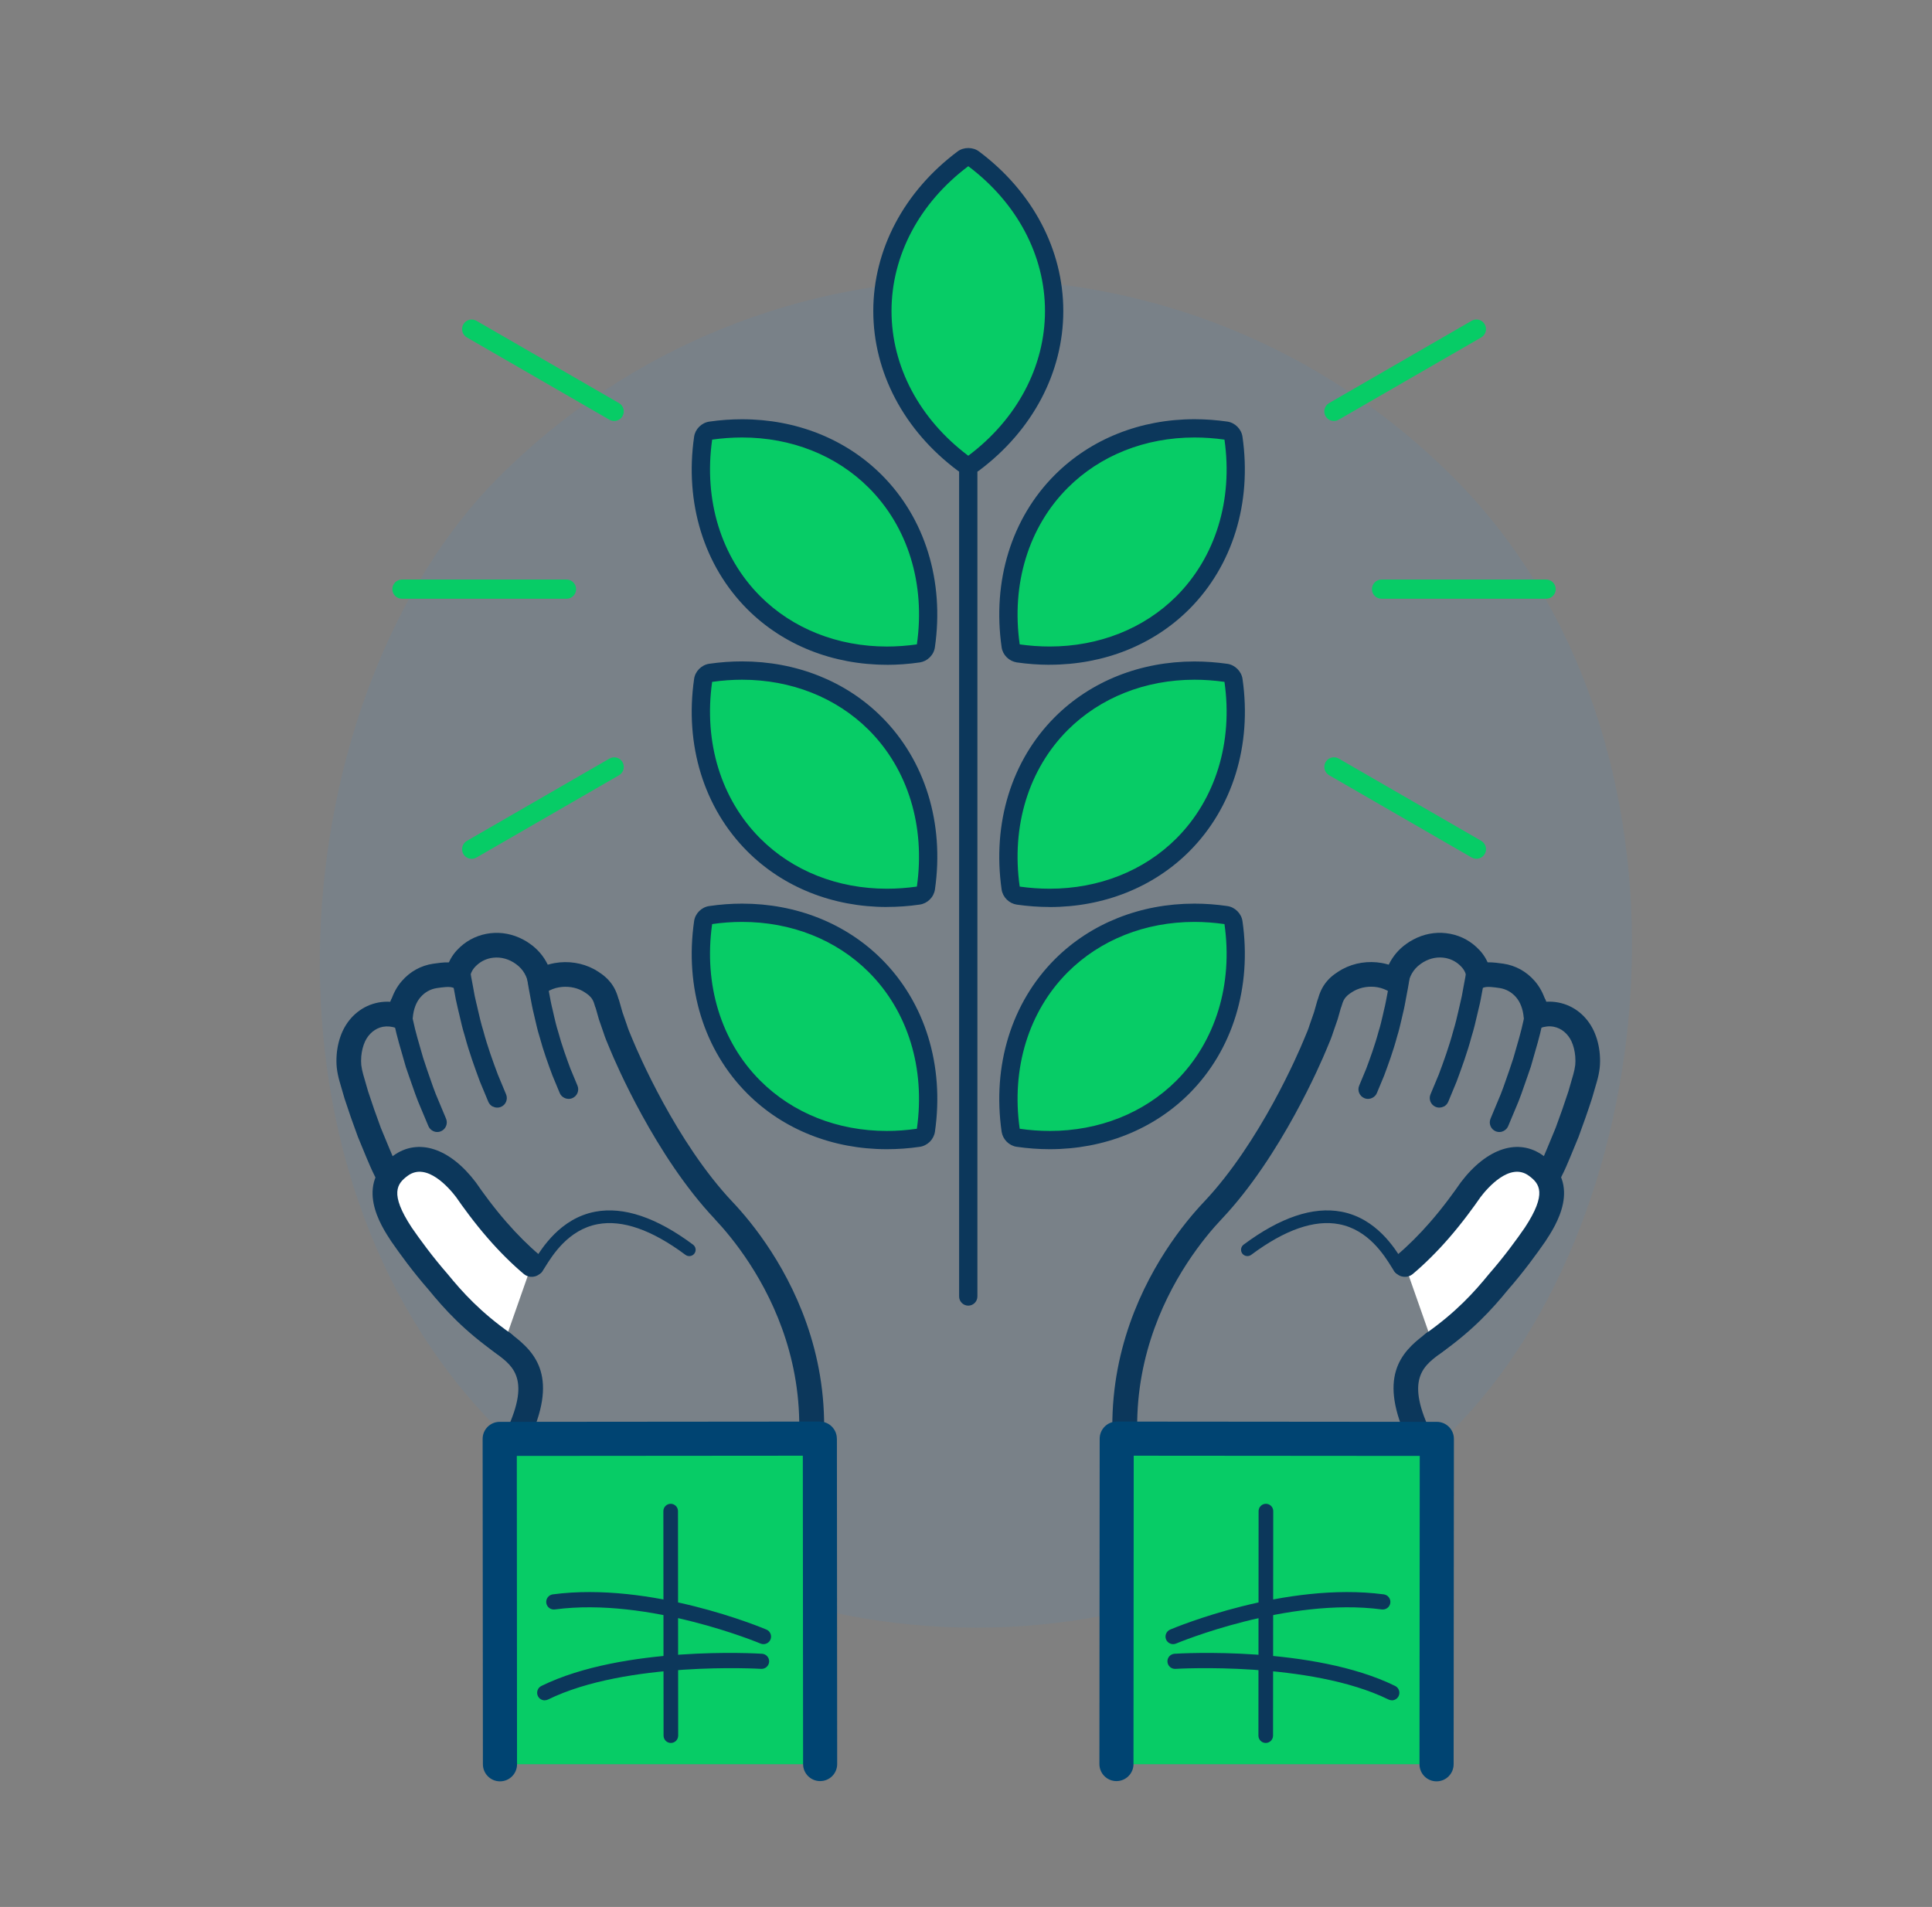 <svg width="78" height="77" viewBox="0 0 78 77" fill="none" xmlns="http://www.w3.org/2000/svg">
<rect x="0" y="0" width="78" height="77" fill="#808080" stroke="none"/>
<rect opacity="0.1" x="39.4" width="54.447" height="54.447" rx="27.224" transform="rotate(45 39.4 0)" fill="#3F8ED4"/>
<path d="M59.801 33.952L54.047 30.63C53.986 30.595 53.92 30.579 53.854 30.579C53.719 30.579 53.59 30.649 53.518 30.772C53.411 30.957 53.474 31.195 53.66 31.302L59.413 34.624C59.598 34.731 59.836 34.668 59.943 34.482C60.05 34.295 59.985 34.059 59.801 33.952Z" fill="#07CC66"/>
<path d="M55.389 23.789C55.389 24.003 55.563 24.176 55.776 24.176H62.421C62.635 24.176 62.808 24.003 62.808 23.789C62.808 23.575 62.635 23.401 62.421 23.401H55.776C55.563 23.401 55.389 23.575 55.389 23.789Z" fill="#07CC66"/>
<path d="M54.046 16.947L59.8 13.625C59.984 13.518 60.049 13.282 59.942 13.095C59.87 12.97 59.741 12.902 59.606 12.902C59.541 12.902 59.473 12.918 59.412 12.954L53.659 16.276C53.473 16.383 53.41 16.619 53.517 16.805C53.624 16.991 53.86 17.054 54.046 16.947Z" fill="#07CC66"/>
<path d="M18.849 13.625L24.602 16.947C24.663 16.982 24.73 16.999 24.796 16.999C24.931 16.999 25.06 16.929 25.132 16.805C25.239 16.621 25.176 16.383 24.99 16.276L19.236 12.954C19.052 12.847 18.814 12.909 18.707 13.095C18.6 13.28 18.665 13.518 18.849 13.625Z" fill="#07CC66"/>
<path d="M23.259 23.789C23.259 23.575 23.086 23.401 22.872 23.401H16.228C16.014 23.401 15.84 23.575 15.84 23.789C15.84 24.003 16.014 24.176 16.228 24.176H22.872C23.086 24.176 23.259 24.003 23.259 23.789Z" fill="#07CC66"/>
<path d="M24.602 30.632L18.849 33.954C18.665 34.061 18.6 34.297 18.707 34.484C18.779 34.609 18.908 34.677 19.043 34.677C19.107 34.677 19.176 34.661 19.236 34.626L24.99 31.304C25.176 31.197 25.239 30.959 25.132 30.774C25.025 30.588 24.789 30.525 24.602 30.632Z" fill="#07CC66"/>
<path d="M39.304 6.409C39.182 6.319 39.004 6.319 38.882 6.409C36.812 7.957 35.624 10.198 35.624 12.557C35.624 14.916 36.812 17.158 38.882 18.705C38.941 18.75 39.016 18.773 39.092 18.773C39.168 18.773 39.241 18.75 39.304 18.705C41.374 17.158 42.56 14.916 42.56 12.557C42.56 10.198 41.374 7.957 39.304 6.409Z" fill="#07CC66"/>
<path d="M39.092 19.142C38.935 19.142 38.782 19.092 38.66 19C36.498 17.383 35.257 15.034 35.257 12.557C35.257 10.08 36.498 7.732 38.662 6.114C38.907 5.931 39.28 5.933 39.523 6.114C41.689 7.733 42.928 10.082 42.928 12.559C42.928 15.036 41.689 17.384 39.525 19.002C39.396 19.096 39.248 19.144 39.093 19.144L39.092 19.142ZM39.092 6.711C37.122 8.189 35.993 10.319 35.993 12.557C35.993 14.794 37.122 16.925 39.092 18.402C41.058 16.929 42.189 14.798 42.189 12.557C42.189 10.316 41.06 8.189 39.092 6.711Z" fill="#0C375B"/>
<path d="M28.685 17.39C28.536 17.412 28.409 17.537 28.386 17.689C28.017 20.247 28.763 22.671 30.432 24.338C32.1 26.008 34.523 26.751 37.082 26.384C37.156 26.373 37.226 26.334 37.279 26.282C37.333 26.229 37.37 26.161 37.381 26.085C37.75 23.527 37.004 21.103 35.335 19.437C33.667 17.768 31.242 17.021 28.685 17.392V17.39Z" fill="#07CC66"/>
<path d="M35.809 26.843C33.621 26.843 31.618 26.047 30.172 24.599C28.421 22.846 27.637 20.308 28.023 17.635C28.065 17.329 28.322 17.071 28.632 17.025C29.076 16.96 29.523 16.929 29.96 16.929C32.146 16.929 34.147 17.727 35.595 19.175C37.347 20.924 38.13 23.462 37.744 26.137C37.722 26.29 37.65 26.43 37.537 26.543C37.428 26.652 37.286 26.724 37.137 26.747C36.689 26.812 36.242 26.845 35.805 26.845L35.809 26.843ZM28.752 17.751C28.405 20.188 29.111 22.492 30.694 24.076C32.002 25.384 33.817 26.106 35.809 26.106C36.207 26.106 36.613 26.076 37.017 26.019C37.366 23.58 36.657 21.276 35.075 19.696C33.765 18.386 31.95 17.665 29.96 17.665C29.561 17.665 29.154 17.694 28.75 17.751H28.752Z" fill="#0C375B"/>
<path d="M49.5 17.39C49.649 17.412 49.777 17.537 49.799 17.689C50.168 20.247 49.422 22.671 47.753 24.338C46.084 26.008 43.66 26.751 41.102 26.384C41.028 26.373 40.958 26.334 40.906 26.282C40.852 26.229 40.816 26.161 40.804 26.085C40.437 23.527 41.181 21.103 42.85 19.437C44.52 17.768 46.943 17.021 49.5 17.392V17.39Z" fill="#07CC66"/>
<path d="M42.376 26.843C41.939 26.843 41.492 26.81 41.05 26.747C40.897 26.723 40.756 26.65 40.646 26.543C40.535 26.434 40.463 26.296 40.439 26.14C40.054 23.46 40.838 20.922 42.588 19.174C44.036 17.726 46.038 16.927 48.223 16.927C48.662 16.927 49.109 16.96 49.551 17.023C49.861 17.069 50.118 17.325 50.162 17.633C50.547 20.306 49.764 22.844 48.013 24.597C46.565 26.045 44.564 26.841 42.374 26.841L42.376 26.843ZM41.168 26.019C41.572 26.076 41.977 26.105 42.376 26.105C44.366 26.105 46.183 25.384 47.493 24.076C49.075 22.492 49.784 20.188 49.435 17.751C49.031 17.694 48.624 17.665 48.225 17.665C46.237 17.665 44.42 18.386 43.11 19.695C41.528 21.276 40.821 23.58 41.168 26.019Z" fill="#0C375B"/>
<path d="M28.685 27.17C28.536 27.192 28.409 27.319 28.386 27.469C28.017 30.025 28.763 32.451 30.432 34.118C32.099 35.786 34.523 36.533 37.082 36.164C37.156 36.153 37.226 36.116 37.279 36.063C37.333 36.011 37.37 35.941 37.381 35.867C37.749 33.309 37.004 30.885 35.335 29.215C33.667 27.548 31.242 26.803 28.685 27.17Z" fill="#07CC66"/>
<path d="M35.807 36.623C33.621 36.623 31.62 35.826 30.172 34.376C28.421 32.624 27.637 30.088 28.023 27.413C28.065 27.105 28.322 26.849 28.631 26.802C29.074 26.738 29.521 26.706 29.958 26.706C32.145 26.706 34.149 27.503 35.597 28.951C37.349 30.702 38.131 33.24 37.746 35.917C37.722 36.072 37.648 36.214 37.537 36.322C37.428 36.431 37.285 36.503 37.135 36.525C36.692 36.59 36.244 36.621 35.807 36.621V36.623ZM28.751 27.533C28.405 29.97 29.111 32.273 30.694 33.856C32.002 35.166 33.817 35.885 35.807 35.885C36.205 35.885 36.613 35.856 37.017 35.799C37.364 33.362 36.657 31.058 35.075 29.475C33.765 28.168 31.948 27.446 29.958 27.446C29.559 27.446 29.154 27.476 28.751 27.533Z" fill="#0C375B"/>
<path d="M49.5 27.169C49.649 27.192 49.777 27.319 49.799 27.468C50.168 30.025 49.422 32.45 47.753 34.118C46.084 35.785 43.66 36.533 41.102 36.164C41.028 36.153 40.958 36.116 40.906 36.062C40.852 36.011 40.816 35.94 40.804 35.867C40.437 33.308 41.181 30.884 42.85 29.215C44.52 27.547 46.943 26.802 49.5 27.169Z" fill="#07CC66"/>
<path d="M42.378 36.623C41.939 36.623 41.492 36.59 41.05 36.527C40.9 36.505 40.758 36.433 40.646 36.322C40.539 36.219 40.463 36.075 40.439 35.924C40.054 33.242 40.838 30.704 42.588 28.953C44.038 27.505 46.039 26.709 48.227 26.709C48.664 26.709 49.111 26.742 49.553 26.804C49.863 26.851 50.12 27.107 50.164 27.415C50.549 30.088 49.765 32.626 48.015 34.378C46.567 35.826 44.564 36.625 42.378 36.625V36.623ZM41.168 35.799C41.572 35.856 41.979 35.885 42.378 35.885C44.366 35.885 46.183 35.164 47.493 33.856C49.075 32.274 49.784 29.97 49.435 27.533C49.031 27.476 48.626 27.446 48.227 27.446C46.237 27.446 44.42 28.168 43.11 29.475C41.529 31.056 40.821 33.36 41.168 35.799Z" fill="#0C375B"/>
<path d="M28.685 36.95C28.536 36.972 28.409 37.099 28.386 37.247C28.017 39.805 28.763 42.231 30.432 43.898C32.099 45.566 34.523 46.313 37.082 45.942C37.156 45.933 37.226 45.896 37.279 45.842C37.333 45.789 37.37 45.721 37.381 45.645C37.749 43.087 37.004 40.663 35.335 38.993C33.667 37.326 31.242 36.579 28.685 36.95Z" fill="#07CC66"/>
<path d="M35.803 46.403C33.619 46.403 31.618 45.606 30.172 44.158C28.421 42.408 27.637 39.87 28.023 37.193C28.065 36.885 28.322 36.629 28.633 36.585C29.076 36.52 29.524 36.487 29.963 36.487C32.147 36.487 34.149 37.284 35.597 38.732C37.349 40.484 38.131 43.022 37.746 45.697C37.724 45.848 37.65 45.99 37.541 46.101C37.427 46.213 37.281 46.287 37.13 46.307C36.691 46.372 36.242 46.403 35.803 46.403ZM28.751 37.313C28.405 39.75 29.111 42.056 30.694 43.636C32.002 44.944 33.815 45.666 35.803 45.666C36.204 45.666 36.611 45.636 37.017 45.577C37.364 43.14 36.657 40.836 35.075 39.254C33.765 37.946 31.95 37.225 29.962 37.225C29.561 37.225 29.154 37.254 28.75 37.313H28.751Z" fill="#0C375B"/>
<path d="M49.5 36.95C49.649 36.972 49.777 37.099 49.799 37.247C50.168 39.805 49.422 42.231 47.753 43.898C46.084 45.566 43.66 46.313 41.102 45.942C41.028 45.933 40.958 45.896 40.906 45.842C40.852 45.789 40.816 45.721 40.804 45.645C40.437 43.087 41.181 40.663 42.85 38.993C44.52 37.326 46.943 36.579 49.5 36.95Z" fill="#07CC66"/>
<path d="M42.382 46.403C41.943 46.403 41.494 46.37 41.05 46.306C40.904 46.287 40.758 46.213 40.646 46.103C40.537 45.994 40.463 45.852 40.439 45.702C40.054 43.022 40.838 40.484 42.588 38.732C44.038 37.284 46.039 36.487 48.221 36.487C48.66 36.487 49.109 36.52 49.551 36.585C49.859 36.629 50.118 36.885 50.162 37.193C50.547 39.868 49.764 42.406 48.013 44.158C46.565 45.606 44.564 46.403 42.38 46.403H42.382ZM41.168 45.577C41.574 45.636 41.981 45.666 42.382 45.666C44.368 45.666 46.183 44.944 47.493 43.636C49.075 42.054 49.784 39.75 49.435 37.313C49.029 37.256 48.622 37.225 48.223 37.225C46.237 37.225 44.422 37.946 43.11 39.254C41.529 40.836 40.821 43.14 41.168 45.577Z" fill="#0C375B"/>
<path d="M57.766 58.895L47.353 64.462C47.237 64.525 47.099 64.538 46.971 64.499C46.844 64.46 46.739 64.372 46.676 64.254C42.382 56.093 47.063 50.159 48.602 48.536C50.887 46.121 52.452 42.44 52.621 42.026L52.68 41.886C52.756 41.709 52.826 41.541 52.868 41.399C52.907 41.287 52.938 41.196 52.968 41.111C52.999 41.023 53.029 40.94 53.053 40.866L53.182 40.412C53.193 40.377 53.204 40.344 53.217 40.313L53.23 40.27C53.307 40.005 53.431 39.778 53.593 39.597C53.763 39.398 53.992 39.252 54.171 39.147L54.206 39.129C54.68 38.874 55.242 38.789 55.788 38.885C55.884 38.902 55.977 38.924 56.067 38.952C56.231 38.612 56.475 38.324 56.781 38.11C56.864 38.049 56.958 37.99 57.056 37.939C57.469 37.717 57.93 37.627 58.386 37.681C58.845 37.734 59.266 37.926 59.605 38.238C59.81 38.426 59.953 38.621 60.059 38.857C60.286 38.854 60.507 38.885 60.69 38.911C61.184 38.983 61.623 39.224 61.959 39.61C62.163 39.844 62.315 40.128 62.409 40.449C62.578 40.438 62.746 40.447 62.91 40.479C63.536 40.597 64.058 41.014 64.344 41.621C64.478 41.912 64.561 42.233 64.589 42.578C64.604 42.775 64.602 42.949 64.585 43.113C64.563 43.301 64.526 43.48 64.475 43.657L64.272 44.356C64.115 44.841 63.919 45.4 63.731 45.906L63.383 46.749C63.279 46.996 63.183 47.228 63.08 47.427L62.768 48.068C62.743 48.119 62.715 48.169 62.687 48.213L62.624 48.339C62.584 48.425 62.506 48.582 62.388 48.787L61.984 49.506C61.855 49.735 61.71 49.993 61.534 50.259C60.839 51.412 59.795 52.834 58.594 54.264C58.452 54.424 58.288 54.548 58.114 54.677C57.43 55.19 56.655 55.77 57.965 58.22C58.094 58.462 58.004 58.764 57.76 58.893L57.766 58.895ZM47.333 63.344L56.868 58.246C55.613 55.623 56.539 54.618 57.524 53.88C57.657 53.78 57.782 53.686 57.847 53.612C59.011 52.225 60.024 50.845 60.693 49.735C60.697 49.73 60.701 49.722 60.704 49.717C60.861 49.479 60.994 49.244 61.121 49.017L61.527 48.294C61.63 48.114 61.695 47.984 61.732 47.905L61.809 47.745C61.82 47.724 61.831 47.704 61.844 47.686C61.857 47.667 61.868 47.649 61.877 47.629L62.191 46.983C62.28 46.808 62.37 46.592 62.466 46.363L62.807 45.538C62.984 45.065 63.174 44.52 63.322 44.063L63.519 43.38C63.554 43.255 63.582 43.126 63.597 43C63.606 42.903 63.608 42.79 63.597 42.655C63.578 42.434 63.526 42.222 63.444 42.045C63.296 41.731 63.034 41.517 62.726 41.458C62.551 41.425 62.368 41.444 62.184 41.51C62.038 41.563 61.876 41.545 61.745 41.46C61.614 41.375 61.531 41.237 61.516 41.082C61.488 40.754 61.38 40.464 61.206 40.265C61.029 40.06 60.8 39.935 60.546 39.896C60.332 39.864 60.04 39.822 59.9 39.877C59.765 39.931 59.612 39.924 59.483 39.855C59.354 39.787 59.262 39.665 59.23 39.523C59.172 39.256 59.101 39.127 58.93 38.968C58.747 38.8 58.52 38.697 58.271 38.669C57.956 38.632 57.631 38.723 57.358 38.92C57.028 39.151 56.906 39.464 56.86 39.689L56.855 39.719C56.825 39.881 56.716 40.02 56.563 40.086C56.41 40.152 56.237 40.139 56.096 40.049C55.954 39.959 55.792 39.896 55.615 39.864C55.292 39.807 54.949 39.859 54.674 40.007C54.569 40.067 54.423 40.158 54.34 40.256C54.269 40.335 54.222 40.427 54.185 40.551L54.161 40.632C54.154 40.656 54.145 40.68 54.134 40.702L54.005 41.156C53.973 41.255 53.94 41.348 53.905 41.445C53.877 41.526 53.846 41.611 53.815 41.705C53.761 41.883 53.68 42.072 53.595 42.274L53.538 42.41C53.361 42.838 51.73 46.677 49.323 49.222C47.929 50.694 43.739 55.999 47.329 63.344H47.333Z" fill="#0C375B"/>
<path d="M55.415 44.325C55.315 44.379 55.195 44.388 55.083 44.342C54.885 44.259 54.791 44.032 54.874 43.836L55.16 43.148C55.304 42.759 55.509 42.206 55.658 41.645C55.658 41.639 55.662 41.632 55.664 41.626C55.728 41.425 55.778 41.21 55.826 41.001L55.872 40.798C55.933 40.557 55.975 40.321 56.014 40.114L56.025 40.057C56.112 39.625 56.149 39.321 56.149 39.317C56.175 39.105 56.368 38.954 56.581 38.979C56.793 39.005 56.944 39.199 56.918 39.411C56.918 39.424 56.877 39.745 56.785 40.201L56.776 40.25C56.737 40.47 56.691 40.721 56.625 40.984L56.581 41.175C56.529 41.396 56.477 41.625 56.405 41.852C56.247 42.445 56.036 43.015 55.881 43.431L55.59 44.131C55.555 44.218 55.492 44.283 55.415 44.323V44.325Z" fill="#0C375B"/>
<path d="M58.294 44.677C58.194 44.73 58.074 44.74 57.961 44.694C57.764 44.612 57.67 44.385 57.753 44.188L58.087 43.388C58.279 42.875 58.502 42.262 58.672 41.628C58.76 41.342 58.825 41.063 58.887 40.792L58.919 40.654C58.932 40.599 58.945 40.539 58.958 40.484C58.98 40.392 59.002 40.301 59.019 40.213L59.094 39.803C59.192 39.311 59.234 38.975 59.234 38.973C59.26 38.761 59.456 38.612 59.668 38.638C59.88 38.665 60.029 38.859 60.003 39.071C60.003 39.086 59.957 39.433 59.856 39.949L59.78 40.357C59.762 40.458 59.738 40.56 59.712 40.665C59.699 40.718 59.686 40.774 59.673 40.829L59.64 40.969C59.575 41.253 59.507 41.548 59.413 41.847C59.24 42.498 59.007 43.131 58.806 43.675L58.469 44.489C58.432 44.574 58.369 44.64 58.294 44.681V44.677Z" fill="#0C375B"/>
<path d="M60.716 45.662C60.617 45.716 60.497 45.725 60.384 45.679C60.187 45.596 60.095 45.369 60.176 45.172L60.48 44.443C60.624 44.124 60.773 43.685 60.934 43.22L61.1 42.72C61.264 42.16 61.419 41.628 61.504 41.221L61.67 40.466C61.711 40.256 61.913 40.119 62.124 40.16C62.334 40.201 62.471 40.404 62.43 40.614L62.389 40.822L62.258 41.387C62.17 41.816 62.009 42.361 61.842 42.938L61.803 43.073C61.803 43.073 61.799 43.086 61.797 43.091L61.666 43.471C61.5 43.953 61.344 44.408 61.191 44.751L60.89 45.469C60.855 45.554 60.792 45.62 60.715 45.661L60.716 45.662Z" fill="#0C375B"/>
<path d="M62.016 47.071C60.991 46.322 59.897 47.344 59.364 48.049C59.043 48.516 58.591 49.123 58.107 49.676C57.624 50.233 57.111 50.727 56.717 51.058L57.84 54.256C59.054 53.402 59.808 52.602 60.505 51.747C61.088 51.081 61.603 50.384 61.97 49.851C62.752 48.661 62.955 47.758 62.014 47.071H62.016Z" fill="white"/>
<path d="M58.076 54.697C57.857 54.813 57.58 54.752 57.434 54.544C57.276 54.319 57.331 54.009 57.556 53.85C58.781 52.989 59.513 52.181 60.122 51.434C60.727 50.742 61.238 50.039 61.562 49.569C62.468 48.189 62.157 47.791 61.723 47.474C60.954 46.911 60.041 47.983 59.77 48.341C59.528 48.691 59.047 49.362 58.486 50.004C58.034 50.526 57.506 51.05 57.039 51.441C56.827 51.618 56.514 51.589 56.339 51.379C56.161 51.168 56.189 50.853 56.401 50.678C56.829 50.32 57.314 49.837 57.735 49.351C58.27 48.741 58.729 48.097 58.958 47.767C58.962 47.761 58.965 47.754 58.971 47.748C60.028 46.35 61.31 45.935 62.313 46.669C63.9 47.83 62.804 49.497 62.391 50.124C62.046 50.624 61.509 51.362 60.884 52.076C60.24 52.864 59.454 53.732 58.13 54.664C58.113 54.675 58.095 54.686 58.078 54.695L58.076 54.697Z" fill="#0C375B"/>
<path d="M56.63 51.428C56.516 51.489 56.37 51.456 56.296 51.345C56.267 51.301 56.231 51.244 56.191 51.177C55.885 50.683 55.246 49.656 54.062 49.431C53.064 49.24 51.871 49.657 50.515 50.668C50.401 50.753 50.24 50.729 50.155 50.617C50.071 50.502 50.094 50.342 50.207 50.257C51.683 49.157 53.013 48.709 54.158 48.927C55.564 49.194 56.309 50.395 56.628 50.908C56.665 50.969 56.696 51.021 56.724 51.059C56.803 51.177 56.772 51.336 56.654 51.415C56.647 51.421 56.639 51.425 56.632 51.428H56.63Z" fill="#0C375B"/>
<path d="M58.005 58.097H45.081V71.236H58.005V58.097Z" fill="#07CC66"/>
<path d="M44.397 58.091L44.386 71.23C44.386 71.61 44.694 71.918 45.074 71.918C45.454 71.918 45.762 71.61 45.762 71.23L45.771 58.779L57.319 58.788L57.309 71.24C57.309 71.62 57.617 71.928 57.997 71.928C58.377 71.928 58.685 71.62 58.687 71.24L58.698 58.1C58.698 57.721 58.39 57.412 58.01 57.412L45.087 57.401C44.707 57.401 44.399 57.709 44.397 58.089V58.091Z" fill="#004472"/>
<path d="M56.193 68.655C56.147 68.655 56.103 68.644 56.059 68.624C52.888 67.067 47.511 67.383 47.457 67.386C47.291 67.397 47.144 67.268 47.133 67.1C47.121 66.933 47.251 66.787 47.418 66.776C47.645 66.761 53.013 66.447 56.326 68.076C56.477 68.15 56.54 68.334 56.466 68.486C56.413 68.594 56.304 68.657 56.191 68.657L56.193 68.655Z" fill="#0C375B"/>
<path d="M47.362 66.388C47.243 66.388 47.129 66.318 47.079 66.202C47.013 66.047 47.087 65.866 47.242 65.8C47.43 65.721 51.898 63.852 55.867 64.378C56.035 64.4 56.153 64.555 56.131 64.723C56.109 64.891 55.954 65.007 55.788 64.987C51.982 64.481 47.526 66.346 47.481 66.364C47.443 66.381 47.402 66.388 47.362 66.388Z" fill="#0C375B"/>
<path d="M51.101 70.378C50.939 70.378 50.806 70.245 50.806 70.082L50.813 61.016C50.813 60.854 50.944 60.721 51.108 60.721C51.271 60.721 51.404 60.854 51.404 61.016L51.396 70.082C51.396 70.245 51.263 70.378 51.101 70.378Z" fill="#0C375B"/>
<path d="M20.217 58.222C21.527 55.773 20.752 55.191 20.068 54.679C19.894 54.548 19.728 54.424 19.588 54.265C18.387 52.834 17.343 51.412 16.648 50.261C16.472 49.997 16.327 49.737 16.198 49.508L15.794 48.789C15.676 48.584 15.598 48.425 15.557 48.341L15.495 48.215C15.465 48.169 15.438 48.121 15.414 48.069L15.102 47.429C15.001 47.228 14.903 46.996 14.799 46.751L14.451 45.908C14.263 45.404 14.067 44.843 13.91 44.358L13.707 43.659C13.656 43.482 13.619 43.301 13.597 43.115C13.58 42.951 13.578 42.777 13.593 42.58C13.621 42.235 13.704 41.914 13.838 41.623C14.126 41.016 14.648 40.601 15.272 40.481C15.436 40.449 15.604 40.44 15.773 40.451C15.867 40.13 16.019 39.846 16.224 39.612C16.559 39.226 16.998 38.985 17.492 38.913C17.675 38.887 17.896 38.854 18.123 38.859C18.229 38.623 18.372 38.428 18.577 38.239C18.916 37.928 19.337 37.736 19.796 37.682C20.252 37.629 20.711 37.719 21.126 37.941C21.224 37.992 21.318 38.051 21.401 38.112C21.707 38.326 21.951 38.614 22.115 38.953C22.206 38.926 22.299 38.904 22.394 38.887C22.941 38.791 23.502 38.878 23.976 39.13L24.011 39.149C24.19 39.252 24.417 39.4 24.589 39.599C24.753 39.778 24.875 40.007 24.952 40.272L24.965 40.315C24.978 40.346 24.991 40.379 25 40.414L25.129 40.868C25.153 40.942 25.183 41.025 25.214 41.113C25.244 41.198 25.277 41.289 25.314 41.401C25.356 41.543 25.428 41.711 25.502 41.888L25.561 42.028C25.732 42.44 27.295 46.123 29.58 48.538C31.117 50.161 35.798 56.093 31.506 64.256C31.443 64.374 31.338 64.462 31.211 64.501C31.084 64.54 30.947 64.527 30.829 64.464L20.416 58.897C20.175 58.768 20.082 58.466 20.211 58.224L20.217 58.222ZM28.861 49.224C26.452 46.68 24.823 42.842 24.646 42.412L24.589 42.276C24.504 42.073 24.423 41.883 24.369 41.707C24.338 41.615 24.306 41.529 24.279 41.447C24.244 41.348 24.211 41.257 24.179 41.158L24.05 40.704C24.039 40.682 24.03 40.658 24.022 40.634L23.998 40.553C23.962 40.429 23.915 40.337 23.843 40.258C23.759 40.16 23.613 40.069 23.508 40.008C23.233 39.861 22.892 39.811 22.567 39.867C22.39 39.898 22.228 39.961 22.086 40.051C21.945 40.139 21.77 40.154 21.619 40.088C21.466 40.021 21.357 39.883 21.328 39.721L21.322 39.691C21.276 39.466 21.152 39.151 20.824 38.922C20.553 38.725 20.228 38.634 19.911 38.671C19.662 38.699 19.435 38.802 19.252 38.97C19.081 39.127 19.011 39.258 18.951 39.525C18.92 39.667 18.828 39.789 18.699 39.857C18.57 39.925 18.417 39.933 18.282 39.879C18.14 39.824 17.849 39.867 17.636 39.898C17.382 39.935 17.153 40.062 16.976 40.267C16.803 40.464 16.694 40.754 16.666 41.084C16.653 41.239 16.568 41.377 16.439 41.462C16.308 41.545 16.148 41.563 16 41.512C15.816 41.446 15.633 41.429 15.458 41.46C15.15 41.519 14.888 41.735 14.74 42.047C14.657 42.224 14.604 42.438 14.585 42.657C14.576 42.792 14.576 42.904 14.585 43.002C14.6 43.13 14.628 43.257 14.663 43.382L14.86 44.065C15.008 44.522 15.198 45.066 15.375 45.541L15.716 46.365C15.812 46.594 15.901 46.81 15.991 46.985L16.305 47.63C16.314 47.651 16.325 47.671 16.338 47.688C16.351 47.708 16.362 47.726 16.373 47.747L16.45 47.907C16.487 47.985 16.552 48.115 16.655 48.296L17.061 49.019C17.19 49.246 17.321 49.48 17.478 49.718C17.481 49.724 17.485 49.731 17.489 49.737C18.158 50.847 19.173 52.229 20.335 53.614C20.401 53.688 20.527 53.782 20.66 53.882C21.643 54.62 22.571 55.625 21.316 58.248L30.851 63.346C34.441 56.001 30.252 50.698 28.857 49.224H28.861Z" fill="#0C375B"/>
<path d="M22.773 44.325C22.873 44.379 22.993 44.388 23.105 44.342C23.303 44.259 23.397 44.032 23.314 43.836L23.028 43.148C22.884 42.759 22.68 42.206 22.53 41.645C22.53 41.639 22.526 41.632 22.524 41.626C22.46 41.425 22.41 41.21 22.362 41.001L22.316 40.798C22.255 40.557 22.211 40.321 22.174 40.114L22.163 40.057C22.076 39.625 22.039 39.321 22.039 39.317C22.014 39.105 21.82 38.954 21.608 38.979C21.396 39.005 21.244 39.199 21.27 39.411C21.27 39.424 21.311 39.745 21.401 40.201L21.41 40.25C21.451 40.47 21.495 40.721 21.562 40.984L21.606 41.175C21.657 41.396 21.709 41.625 21.781 41.852C21.94 42.445 22.15 43.015 22.305 43.43L22.596 44.131C22.631 44.218 22.694 44.283 22.772 44.323L22.773 44.325Z" fill="#0C375B"/>
<path d="M19.892 44.677C19.991 44.731 20.111 44.74 20.224 44.694C20.421 44.613 20.514 44.386 20.432 44.189L20.099 43.388C19.907 42.875 19.683 42.263 19.514 41.628C19.425 41.342 19.361 41.064 19.298 40.793L19.267 40.654C19.254 40.599 19.241 40.54 19.226 40.485C19.204 40.392 19.182 40.302 19.165 40.213L19.09 39.804C18.992 39.311 18.949 38.976 18.949 38.974C18.922 38.762 18.728 38.612 18.516 38.638C18.304 38.666 18.154 38.859 18.18 39.072C18.18 39.086 18.226 39.433 18.328 39.95L18.403 40.357C18.424 40.459 18.446 40.56 18.472 40.665C18.485 40.719 18.497 40.774 18.51 40.83L18.544 40.97C18.608 41.254 18.676 41.549 18.77 41.848C18.944 42.499 19.176 43.132 19.377 43.676L19.715 44.489C19.752 44.574 19.814 44.641 19.89 44.681L19.892 44.677Z" fill="#0C375B"/>
<path d="M17.468 45.662C17.568 45.716 17.688 45.725 17.8 45.679C17.998 45.596 18.09 45.369 18.009 45.172L17.704 44.443C17.561 44.124 17.411 43.685 17.251 43.22L17.085 42.72C16.921 42.16 16.765 41.628 16.681 41.221L16.515 40.466C16.474 40.256 16.271 40.119 16.061 40.16C15.851 40.201 15.714 40.404 15.755 40.614L15.795 40.822L15.926 41.387C16.015 41.816 16.175 42.361 16.343 42.938L16.382 43.073C16.382 43.073 16.386 43.086 16.387 43.091L16.518 43.471C16.684 43.953 16.841 44.408 16.994 44.751L17.295 45.469C17.33 45.554 17.393 45.62 17.47 45.661L17.468 45.662Z" fill="#0C375B"/>
<path d="M16.17 47.071C17.195 46.322 18.289 47.344 18.822 48.049C19.143 48.516 19.593 49.123 20.078 49.676C20.562 50.233 21.075 50.727 21.469 51.058L20.346 54.256C19.132 53.402 18.378 52.602 17.68 51.747C17.098 51.081 16.583 50.384 16.216 49.851C15.434 48.661 15.231 47.758 16.172 47.071H16.17Z" fill="white"/>
<path d="M20.11 54.697C20.33 54.813 20.606 54.752 20.752 54.544C20.911 54.319 20.855 54.009 20.63 53.85C19.405 52.989 18.673 52.181 18.064 51.434C17.459 50.742 16.948 50.039 16.624 49.569C15.716 48.189 16.03 47.791 16.463 47.474C17.233 46.911 18.146 47.983 18.417 48.341C18.658 48.691 19.14 49.362 19.701 50.004C20.152 50.526 20.68 51.05 21.147 51.441C21.359 51.618 21.672 51.589 21.848 51.379C22.025 51.168 21.995 50.853 21.785 50.678C21.357 50.32 20.872 49.837 20.451 49.351C19.916 48.741 19.455 48.097 19.228 47.767C19.225 47.761 19.221 47.754 19.215 47.748C18.159 46.35 16.877 45.935 15.873 46.669C14.287 47.83 15.382 49.497 15.796 50.124C16.141 50.624 16.677 51.362 17.303 52.076C17.946 52.864 18.732 53.732 20.057 54.664C20.073 54.675 20.092 54.686 20.108 54.695L20.11 54.697Z" fill="#0C375B"/>
<path d="M21.556 51.429C21.67 51.49 21.816 51.456 21.89 51.346C21.919 51.301 21.954 51.244 21.997 51.178C22.303 50.684 22.941 49.656 24.125 49.431C25.123 49.241 26.317 49.658 27.674 50.669C27.789 50.754 27.949 50.73 28.034 50.617C28.119 50.503 28.095 50.342 27.98 50.257C26.505 49.158 25.177 48.71 24.029 48.927C22.624 49.195 21.878 50.396 21.559 50.908C21.523 50.969 21.489 51.021 21.463 51.06C21.384 51.178 21.416 51.337 21.534 51.416C21.541 51.421 21.548 51.425 21.556 51.429Z" fill="#0C375B"/>
<path d="M33.106 58.097H20.182V71.236H33.106V58.097Z" fill="#07CC66"/>
<path d="M33.788 58.091L33.799 71.23C33.799 71.61 33.493 71.918 33.111 71.918C32.731 71.918 32.423 71.61 32.423 71.23L32.412 58.779L20.865 58.788L20.874 71.24C20.874 71.62 20.566 71.928 20.186 71.928C19.806 71.928 19.498 71.62 19.496 71.24L19.485 58.1C19.485 57.721 19.793 57.412 20.173 57.412L33.096 57.401C33.476 57.401 33.784 57.709 33.786 58.089L33.788 58.091Z" fill="#004472"/>
<path d="M21.992 68.655C22.036 68.655 22.082 68.644 22.126 68.624C25.297 67.067 30.674 67.383 30.728 67.386C30.894 67.397 31.041 67.268 31.052 67.1C31.063 66.933 30.934 66.787 30.767 66.776C30.54 66.761 25.172 66.447 21.857 68.076C21.706 68.15 21.643 68.334 21.717 68.486C21.77 68.594 21.879 68.657 21.992 68.657V68.655Z" fill="#0C375B"/>
<path d="M30.824 66.388C30.944 66.388 31.056 66.318 31.106 66.202C31.172 66.047 31.099 65.866 30.944 65.8C30.756 65.721 26.288 63.852 22.318 64.378C22.151 64.4 22.032 64.555 22.055 64.723C22.077 64.891 22.232 65.007 22.398 64.987C26.203 64.481 30.66 66.346 30.704 66.364C30.743 66.381 30.783 66.388 30.824 66.388Z" fill="#0C375B"/>
<path d="M27.085 70.378C27.247 70.378 27.38 70.245 27.38 70.082L27.372 61.016C27.372 60.854 27.24 60.721 27.077 60.721C26.915 60.721 26.782 60.854 26.782 61.016L26.79 70.082C26.79 70.245 26.922 70.378 27.085 70.378Z" fill="#0C375B"/>
<path d="M39.092 52.72C38.889 52.72 38.722 52.553 38.722 52.351V18.851C38.722 18.648 38.889 18.482 39.092 18.482C39.294 18.482 39.46 18.648 39.46 18.851V52.351C39.46 52.553 39.294 52.72 39.092 52.72Z" fill="#0C375B"/>
</svg>
